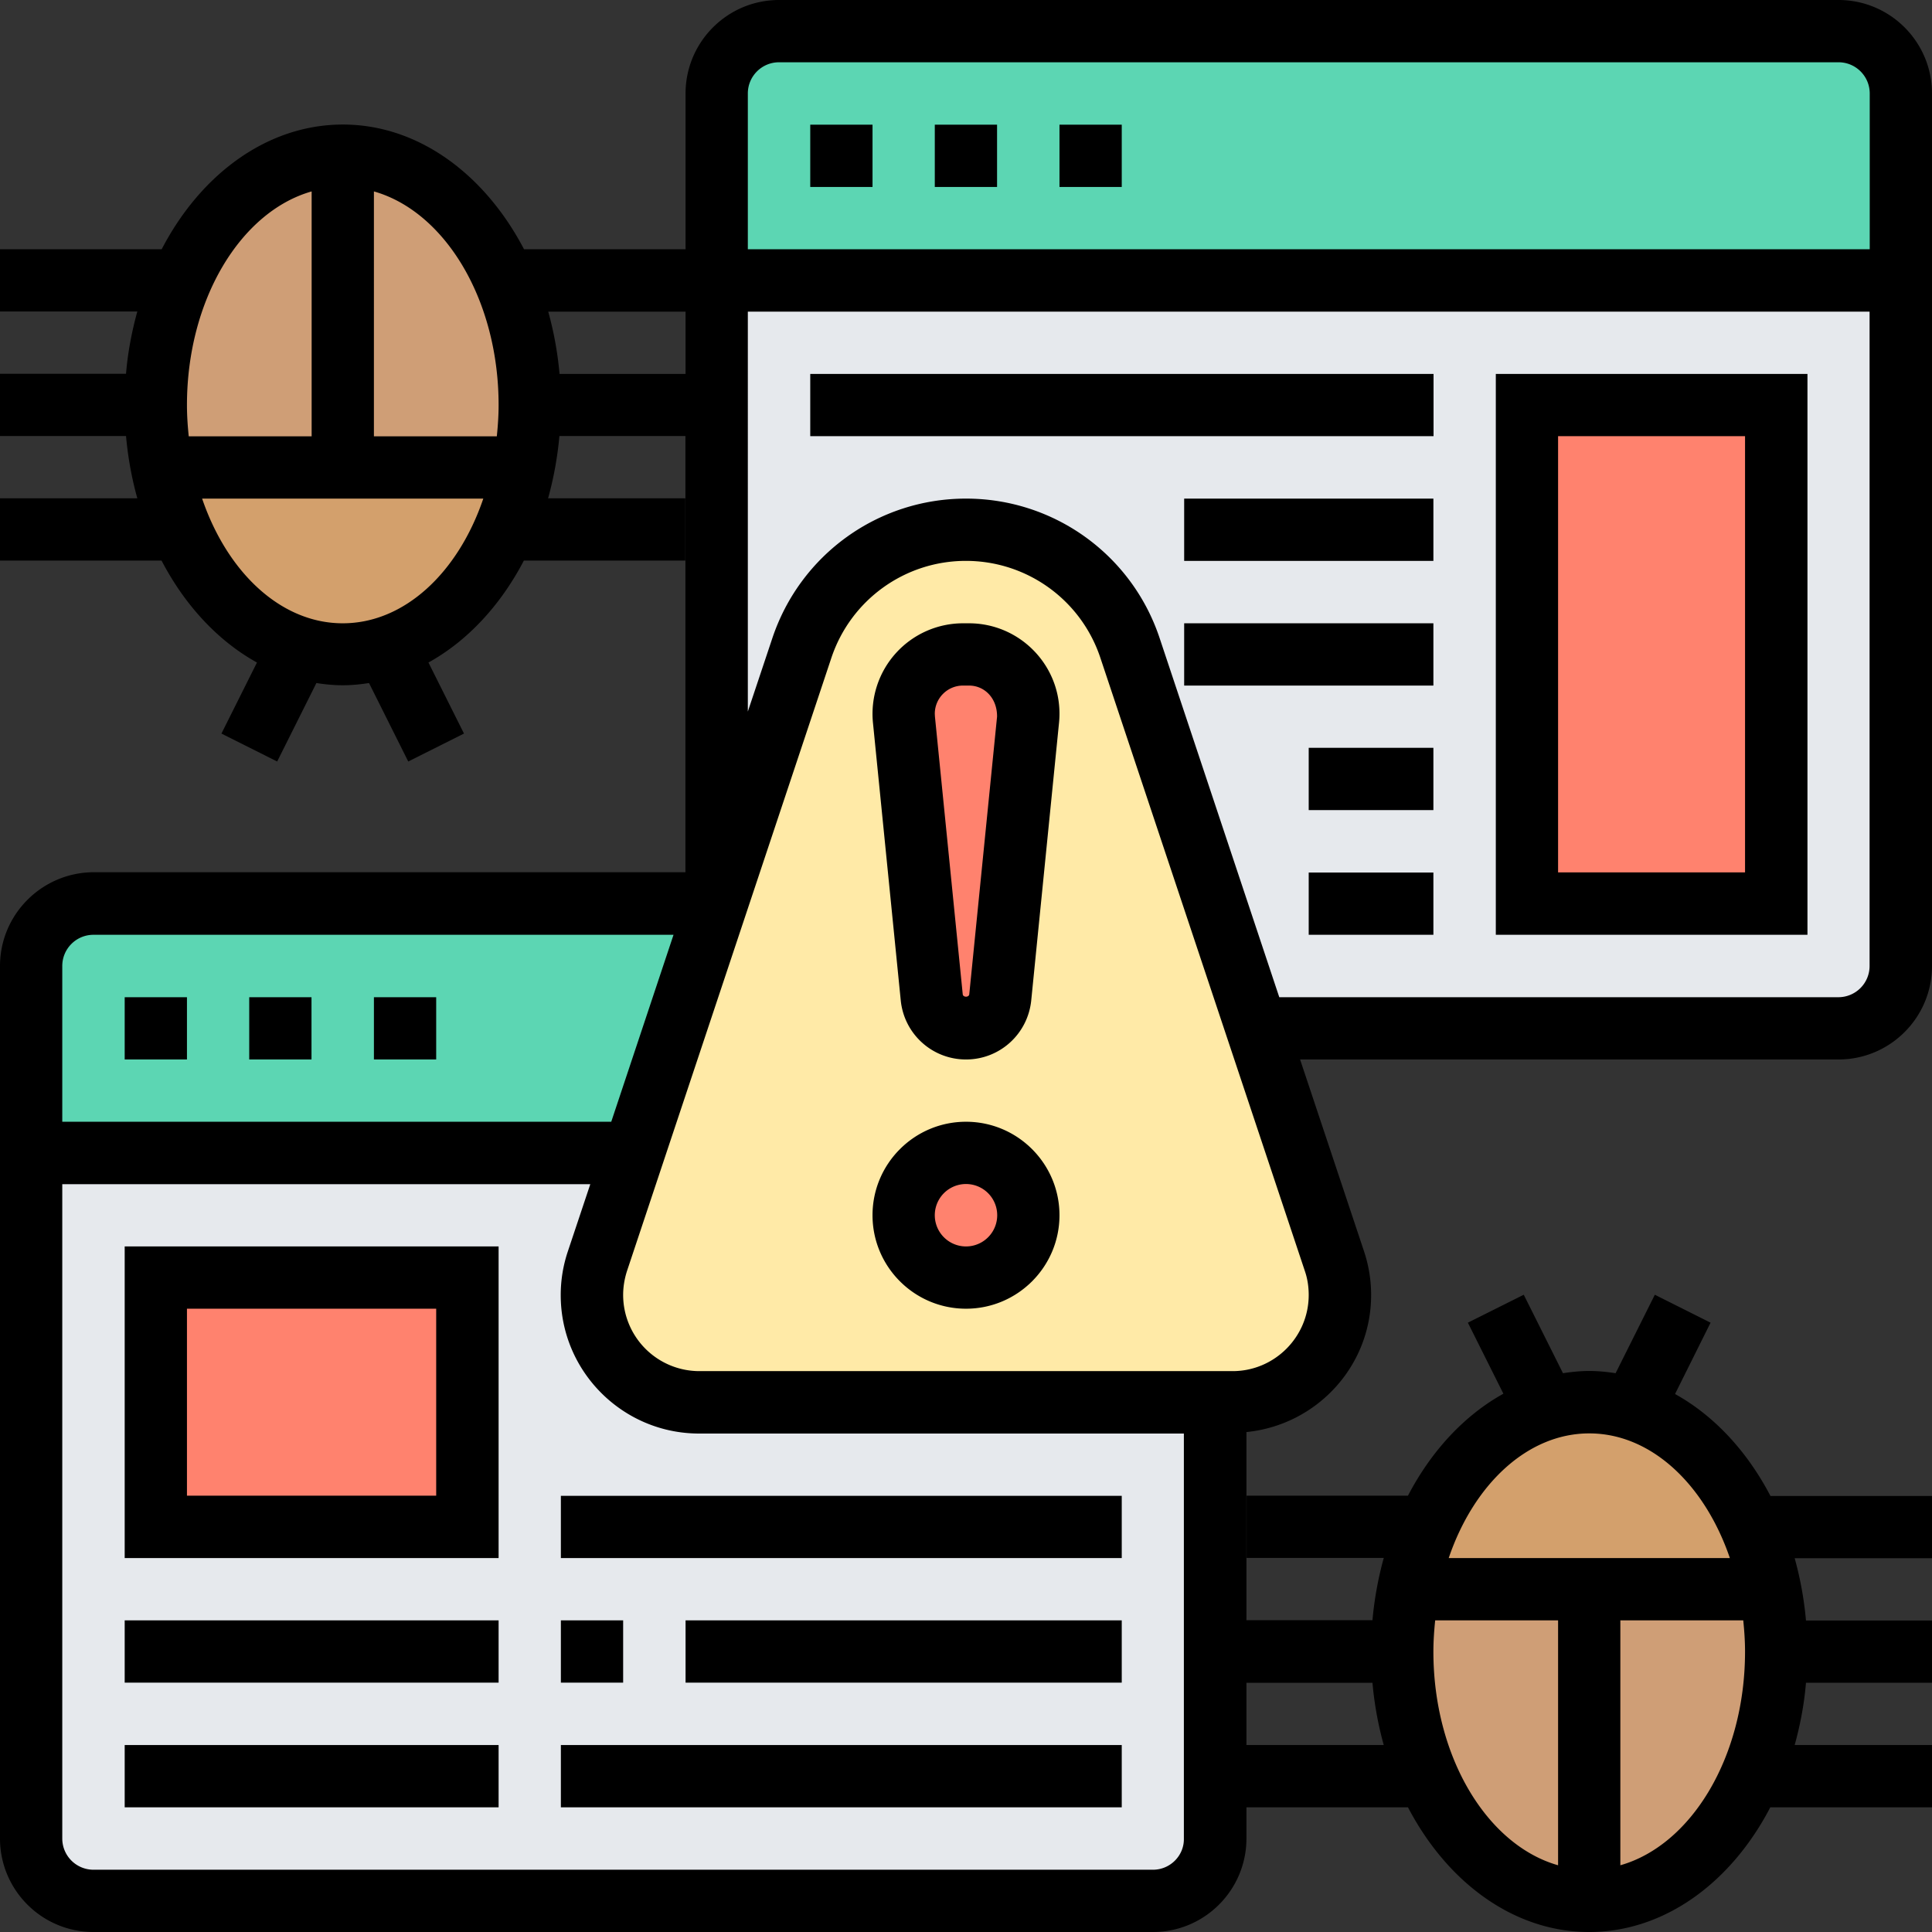 <svg xmlns="http://www.w3.org/2000/svg" viewBox="0 0 130 130"><rect x="0" y="0" width="130" height="130" fill="#333333" stroke="none"/><path fill="#E6E9ED" d="M47.05 94.35c-1.99 0-3.8-.8-5.1-2.12a7.112 7.112 0 01-2.12-5.1c0-.78.13-1.55.38-2.29l2.43-7.28H2.1v46.13c0 2.31 1.89 4.19 4.19 4.19h71.29c2.31 0 4.19-1.89 4.19-4.19V94.35H47.05zm28.98-50.76A11.62 11.62 0 0065 35.64c-2.52 0-4.86.8-6.79 2.2-1.95 1.38-3.44 3.38-4.24 5.75L48.22 60.8V18.87h79.68V65c0 2.31-1.89 4.19-4.19 4.19H84.56l-8.53-25.6z"/><path fill="#FF826E" d="M102.74 27.26h16.77v33.55h-16.77V27.26zM10.48 85.97h20.97v16.77H10.48V85.97z"/><path fill="#5CD6B3" d="M48.23 18.87V6.29c0-2.31 1.89-4.19 4.19-4.19h71.29c2.31 0 4.19 1.89 4.19 4.19v12.58H48.23zM2.1 77.58V65c0-2.31 1.89-4.19 4.19-4.19h41.94l-5.58 16.77H2.1z"/><path fill="#FFEAA7" d="M89.78 84.86c.25.73.38 1.51.38 2.29 0 3.98-3.23 7.21-7.21 7.21h-35.9c-1.99 0-3.8-.8-5.1-2.12a7.112 7.112 0 01-2.12-5.1c0-.78.13-1.55.38-2.29l2.43-7.28 5.58-16.77 5.75-17.21c.8-2.37 2.29-4.36 4.24-5.75 1.93-1.4 4.28-2.2 6.79-2.2 5.01 0 9.46 3.21 11.03 7.95l8.53 25.6 5.22 15.67z"/><circle fill="#FF826E" cx="65" cy="81.77" r="4.19"/><path fill="#FF826E" d="M69.19 48.02c0 .15 0 .27-.02.4L67.31 67.1c-.13 1.2-1.11 2.1-2.31 2.1s-2.18-.9-2.31-2.1l-1.87-18.68c-.02-.13-.02-.25-.02-.4 0-2.2 1.78-3.98 3.98-3.98h.42a3.967 3.967 0 013.99 3.98z"/><path fill="#CF9E76" d="M119.1 106.94c.27 1.34.42 2.75.42 4.19 0 9.27-5.64 16.77-12.58 16.77v-20.97h12.16zm-12.16 0v20.97c-6.94 0-12.58-7.51-12.58-16.77 0-1.45.15-2.85.42-4.19h12.16z"/><path fill="#D3A06C" d="M109.85 94.82c4.53 1.43 8.11 6.12 9.25 12.12H94.77c1.13-6 4.72-10.69 9.25-12.12.92-.29 1.91-.46 2.91-.46 1.01-.01 2 .16 2.92.46z"/><path fill="#CF9E76" d="M35.65 27.26c0 1.45-.15 2.85-.42 4.19H23.06V10.48c6.94 0 12.59 7.51 12.59 16.78z"/><path fill="#CF9E76" d="M23.06 10.48v20.97H10.9c-.27-1.34-.42-2.75-.42-4.19 0-9.27 5.64-16.78 12.58-16.78z"/><path fill="#D3A06C" d="M25.98 43.57c-.92.29-1.91.46-2.91.46s-1.99-.17-2.91-.46c-4.53-1.43-8.11-6.12-9.25-12.12h24.32c-1.14 6-4.72 10.7-9.25 12.12z"/><path d="M65 75.48c-3.47 0-6.29 2.82-6.29 6.29s2.82 6.29 6.29 6.29 6.29-2.82 6.29-6.29-2.82-6.29-6.29-6.29zm0 8.39a2.1 2.1 0 110-4.2 2.1 2.1 0 010 4.2zm.2-41.93h-.4a6.094 6.094 0 00-6.06 6.7l1.87 18.68c.23 2.26 2.12 3.97 4.39 3.97s4.16-1.71 4.39-3.98l1.87-18.68c.02-.2.03-.4.03-.61 0-3.35-2.73-6.08-6.09-6.08zm.02 24.96c-.02.22-.42.22-.44 0l-1.87-18.68-.01-.19c0-1.05.85-1.9 1.9-1.9h.4c1.05 0 1.9.85 1.89 2.09L65.22 66.9zm-48.45.2h4.19v4.19h-4.19V67.1zm8.39 0h4.19v4.19h-4.19V67.1zm-16.77 0h4.19v4.19H8.39V67.1z"/><path d="M130 65V6.29c0-3.47-2.82-6.29-6.29-6.29H52.42c-3.47 0-6.29 2.82-6.29 6.29v10.48H35.26c-2.64-5.05-7.12-8.39-12.19-8.39s-9.56 3.33-12.19 8.39H0v4.19h9.24c-.37 1.34-.64 2.74-.76 4.19H0v4.19h8.48c.13 1.46.39 2.86.76 4.19H0v4.19h10.87c1.57 3.01 3.8 5.41 6.42 6.86l-2.39 4.78 3.75 1.88 2.64-5.28c.58.09 1.17.15 1.77.15s1.19-.06 1.77-.15l2.64 5.28 3.75-1.88-2.39-4.78c2.62-1.45 4.85-3.85 6.42-6.86h10.86v-4.19h-9.23c.37-1.34.63-2.74.76-4.19h8.48v29.35H6.29C2.82 58.71 0 61.53 0 65v58.71c0 3.47 2.82 6.29 6.29 6.29h71.29c3.47 0 6.29-2.82 6.29-6.29v-2.1h10.87c2.64 5.05 7.12 8.39 12.19 8.39s9.56-3.33 12.19-8.39H130v-4.19h-9.24c.37-1.34.64-2.74.76-4.19H130v-4.19h-8.48a23.35 23.35 0 00-.76-4.19H130v-4.19h-10.87c-1.57-3.01-3.8-5.41-6.42-6.86l2.39-4.8-3.75-1.88-2.64 5.28c-.58-.09-1.17-.15-1.77-.15-.6 0-1.19.06-1.77.15l-2.64-5.28L98.77 89l2.39 4.78c-2.62 1.45-4.85 3.85-6.42 6.86H83.88v4.19h9.23c-.37 1.34-.63 2.74-.76 4.19h-8.48V96.36c4.7-.47 8.39-4.4 8.39-9.22 0-1-.16-1.99-.48-2.95l-4.3-12.9h36.23c3.47 0 6.29-2.82 6.29-6.29zM52.42 4.19h71.29c1.16 0 2.1.94 2.1 2.1v10.48H50.32V6.29c0-1.16.94-2.1 2.1-2.1zM33.55 27.26c0 .71-.05 1.41-.12 2.1h-8.27V12.88c4.78 1.36 8.39 7.29 8.39 14.38zM20.97 12.88v16.48H12.7c-.07-.69-.12-1.38-.12-2.1 0-7.09 3.61-13.02 8.39-14.38zm2.09 29.06c-4.17 0-7.77-3.44-9.46-8.39h18.92c-1.68 4.95-5.28 8.39-9.46 8.39zm14.59-16.78a23.35 23.35 0 00-.76-4.19h9.24v4.19h-8.48zM6.29 62.9h39.03l-4.19 12.58H4.19V65c0-1.16.94-2.1 2.1-2.1zm71.29 62.91H6.29a2.1 2.1 0 01-2.1-2.1V79.68h35.53l-1.51 4.52a9.21 9.21 0 00-.48 2.95c0 5.14 4.18 9.31 9.31 9.31h32.62v27.26c.02 1.14-.92 2.09-2.08 2.09zm18.87-14.68c0-.71.05-1.41.12-2.1h8.27v16.48c-4.78-1.36-8.39-7.29-8.39-14.38zm12.58 14.38v-16.48h8.27c.07.69.12 1.38.12 2.1 0 7.09-3.61 13.02-8.39 14.38zm-2.09-29.06c4.17 0 7.77 3.44 9.46 8.39H97.48c1.68-4.95 5.29-8.39 9.46-8.39zm-14.59 16.78c.13 1.46.39 2.86.76 4.19h-9.24v-4.19h8.48zm-4.29-26.09c0 2.82-2.3 5.12-5.12 5.12H47.05a5.13 5.13 0 01-5.12-5.12c0-.55.09-1.09.26-1.62l13.75-41.25c1.3-3.9 4.94-6.53 9.05-6.53s7.75 2.62 9.05 6.52L87.8 85.52c.18.52.26 1.07.26 1.62zm-10.03-44.2c-1.87-5.62-7.11-9.39-13.03-9.39s-11.15 3.77-13.03 9.39l-1.65 4.94V20.97h75.48V65a2.1 2.1 0 01-2.1 2.1H86.08l-8.05-24.16z"/><path d="M62.9 8.39h4.19v4.19H62.9V8.39zm-8.38 0h4.19v4.19h-4.19V8.39zm16.77 0h4.19v4.19h-4.19V8.39zm-62.9 96.45h25.16V83.87H8.39v20.97zm4.19-16.78h16.77v12.58H12.58V88.06zm-4.19 20.97h25.16v4.19H8.39v-4.19zm0 8.39h25.16v4.19H8.39v-4.19zm29.35-8.39h4.19v4.19h-4.19v-4.19zm8.39 0h29.35v4.19H46.13v-4.19zm-8.39 8.39h37.74v4.19H37.74v-4.19zm0-16.77h37.74v4.19H37.74v-4.19zm16.78-75.49h41.94v4.19H54.52v-4.19zm46.13 37.74h20.97V25.16h-20.97V62.9zm4.19-33.55h12.58V58.7h-12.58V29.35zM88.06 58.71h8.39v4.19h-8.39v-4.19zm0-8.39h8.39v4.19h-8.39v-4.19zm-8.38-8.38h16.77v4.19H79.68v-4.19zm0-8.39h16.77v4.19H79.68v-4.19z"/></svg>